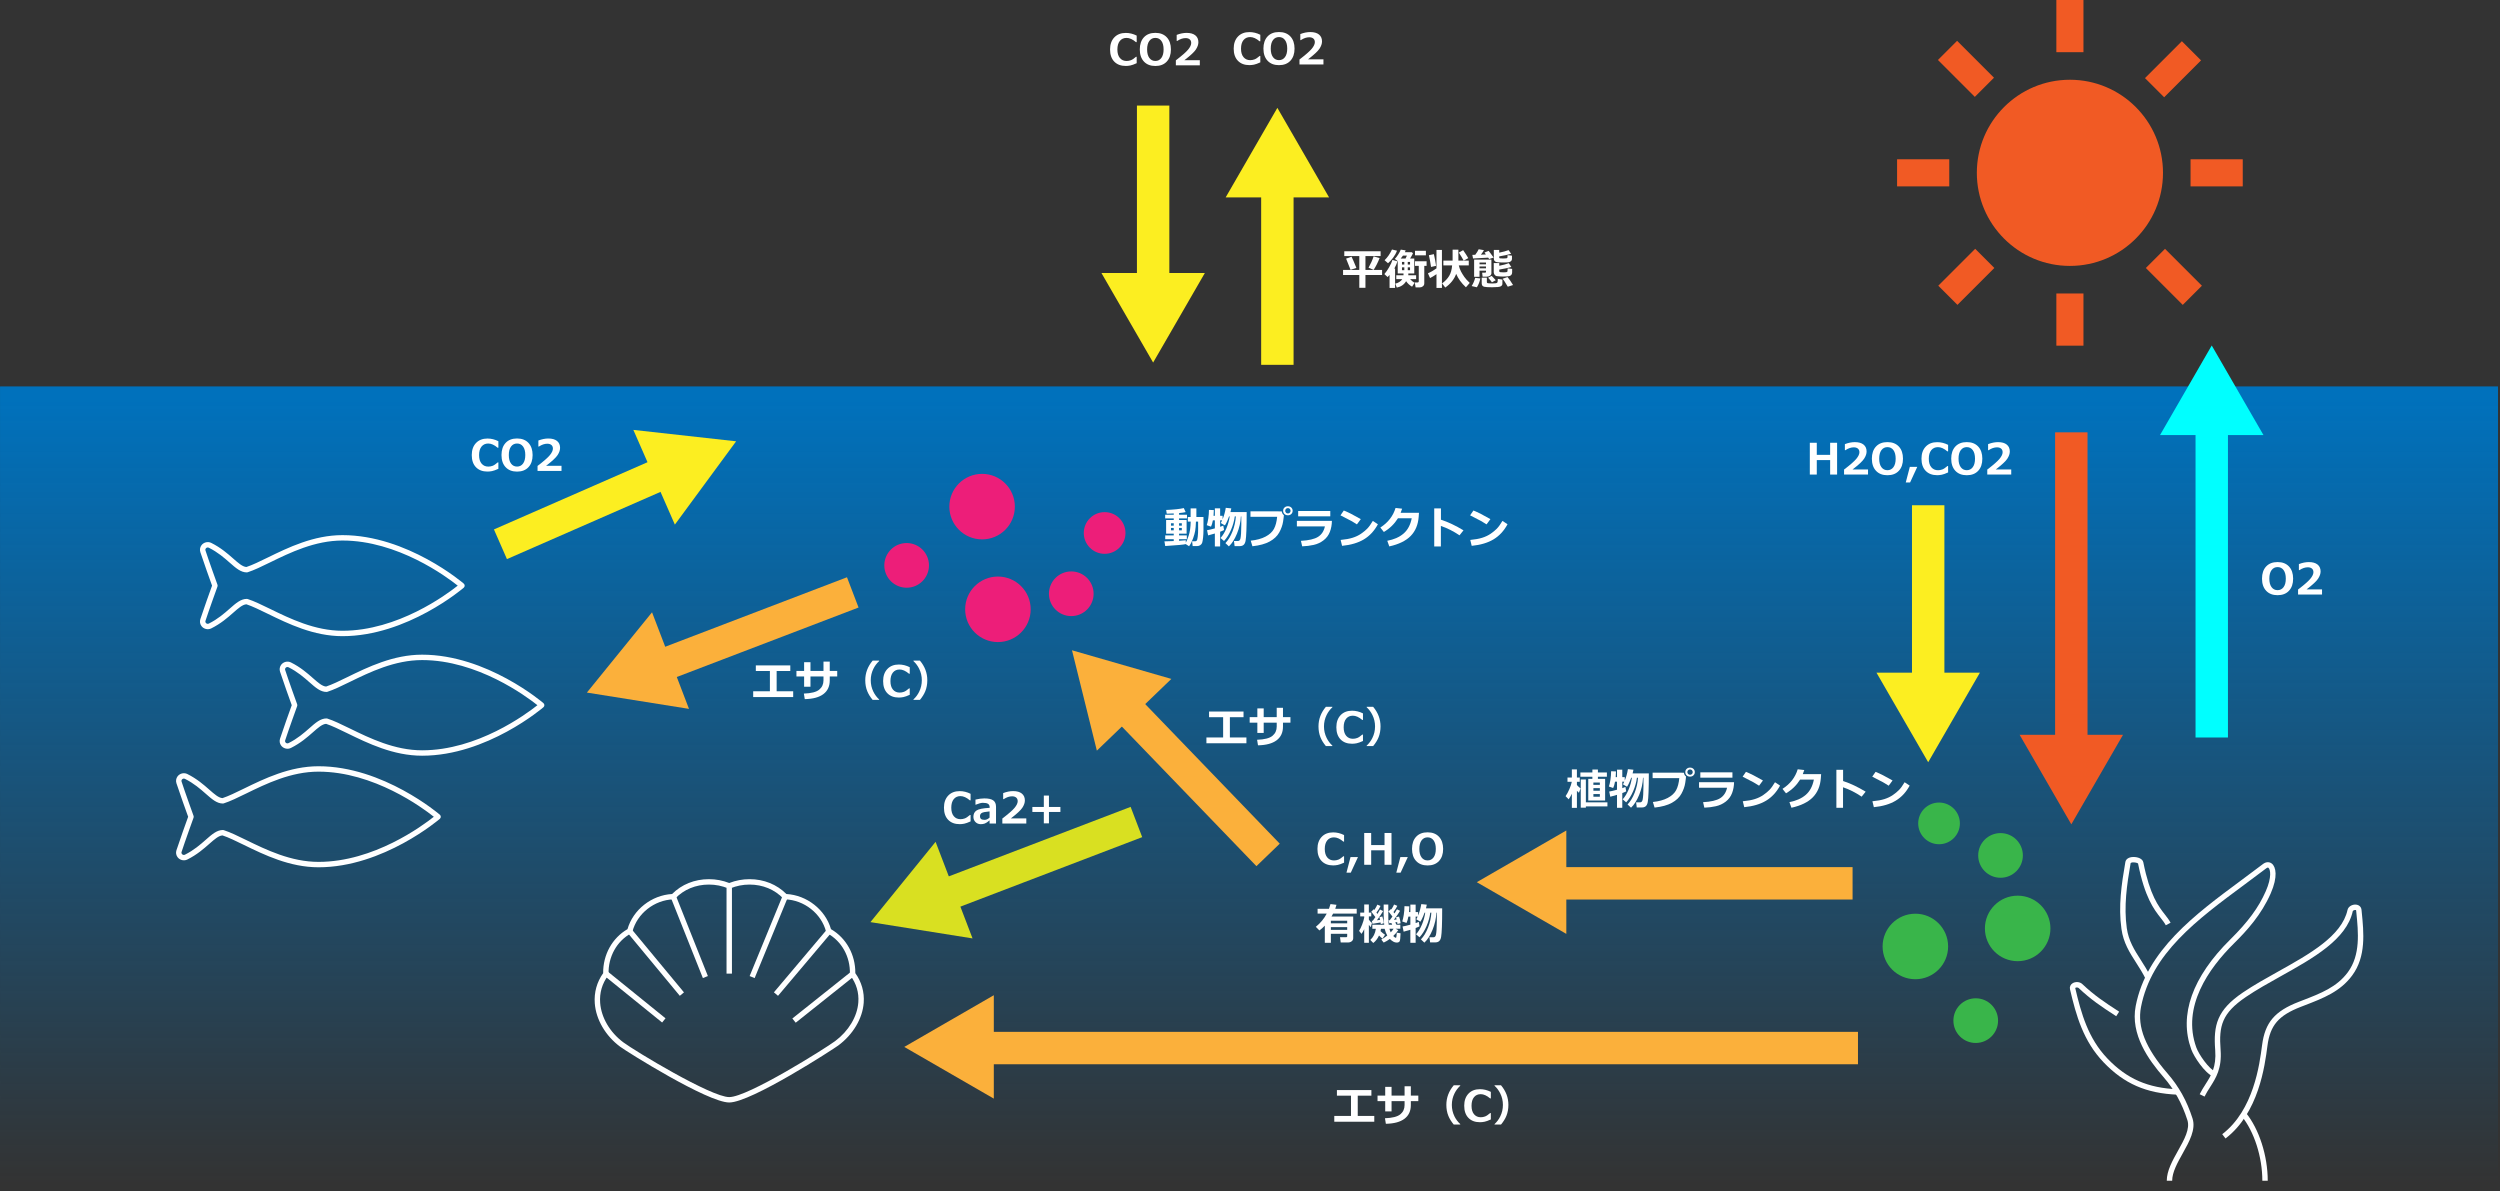 <?xml version="1.0" encoding="utf-8"?>
<!-- Generator: Adobe Illustrator 17.0.0, SVG Export Plug-In . SVG Version: 6.00 Build 0)  -->
<!DOCTYPE svg PUBLIC "-//W3C//DTD SVG 1.1//EN" "http://www.w3.org/Graphics/SVG/1.1/DTD/svg11.dtd">
<svg version="1.1" xmlns="http://www.w3.org/2000/svg" xmlns:xlink="http://www.w3.org/1999/xlink" x="0px" y="0px"
	 width="925.749px" height="441.046px" viewBox="0 0 925.749 441.046" enable-background="new 0 0 925.749 441.046"
	 xml:space="preserve">
<rect x="0" y="0" width="925.749" height="441.046" fill="#333333" stroke="none"/>
<g id="レイヤー_2">
</g>
<g id="レイヤー_1">
	<linearGradient id="SVGID_1_" gradientUnits="userSpaceOnUse" x1="462.508" y1="147.515" x2="462.508" y2="438.402">
		<stop  offset="0" style="stop-color:#0071BC"/>
		<stop  offset="0.147" style="stop-color:#0071BC;stop-opacity:0.853"/>
		<stop  offset="1" style="stop-color:#0071BC;stop-opacity:0"/>
	</linearGradient>
	<rect x="0.008" y="143.094" fill="url(#SVGID_1_)" width="925" height="298"/>
	<g>
		<rect x="269.036" y="328.679" fill="#FFFFFF" width="2" height="31.854"/>
		
			<rect x="239.22" y="345.917" transform="matrix(0.37 0.929 -0.929 0.37 483.119 -18.56)" fill="#FFFFFF" width="32.047" height="2"/>
		
			<rect x="227.71" y="355.444" transform="matrix(0.638 0.77 -0.77 0.638 362.26 -58.08)" fill="#FFFFFF" width="30.448" height="2.001"/>
		
			<rect x="221.29" y="368.335" transform="matrix(0.777 0.629 -0.629 0.777 284.799 -65.615)" fill="#FFFFFF" width="27.52" height="2"/>
		
			<rect x="283.644" y="330.825" transform="matrix(0.925 0.38 -0.38 0.925 153.164 -82.136)" fill="#FFFFFF" width="2" height="32.186"/>
		
			<rect x="295.954" y="341.102" transform="matrix(0.764 0.645 -0.645 0.764 300.267 -107.477)" fill="#FFFFFF" width="2" height="30.686"/>
		
			<rect x="303.837" y="355.426" transform="matrix(0.623 0.782 -0.782 0.623 403.808 -99.215)" fill="#FFFFFF" width="2" height="27.813"/>
		<path fill="#FFFFFF" d="M270.036,408.251c-7.958,0-37.863-18.77-40.391-20.65c-5.443-4.05-8.958-10.065-9.401-16.091
			c-0.297-4.027,0.776-7.875,3.106-11.149c-0.072-6.829,3.35-13.013,9.012-16.301c2.069-7.195,8.906-12.583,16.513-13.01
			c3.521-3.546,8.346-5.494,13.635-5.494c2.602,0,5.131,0.477,7.527,1.418c2.396-0.941,4.926-1.418,7.527-1.418
			c5.289,0,10.113,1.948,13.635,5.494c7.606,0.426,14.443,5.814,16.513,13.01c5.66,3.287,9.081,9.468,9.011,16.294
			c2.324,3.247,3.398,7.031,3.109,10.966c-0.431,5.843-3.946,11.755-9.404,15.815C308.716,388.407,278.178,408.251,270.036,408.251z
			 M262.509,327.555c-4.878,0-9.307,1.834-12.469,5.164c-0.181,0.19-0.43,0.303-0.692,0.311
			c-7.049,0.229-13.426,5.254-15.164,11.946c-0.069,0.267-0.245,0.493-0.487,0.626c-5.32,2.92-8.517,8.686-8.341,15.047
			c0.006,0.224-0.063,0.442-0.196,0.623c-2.212,2.985-3.195,6.38-2.922,10.091c0.402,5.454,3.617,10.925,8.601,14.632
			c4.228,3.146,32.488,20.256,39.197,20.256c6.896,0,35.597-18.044,39.197-20.722c4.998-3.719,8.214-9.086,8.603-14.356
			c0.265-3.612-0.718-6.945-2.922-9.904c-0.134-0.181-0.204-0.4-0.198-0.625c0.173-6.358-3.022-12.122-8.341-15.041
			c-0.242-0.133-0.417-0.359-0.487-0.626c-1.738-6.692-8.116-11.717-15.165-11.946c-0.263-0.008-0.511-0.12-0.692-0.311
			c-3.162-3.33-7.59-5.164-12.469-5.164c-2.476,0-4.878,0.478-7.143,1.42c-0.246,0.104-0.522,0.104-0.769,0
			C267.388,328.033,264.985,327.555,262.509,327.555z"/>
	</g>
	<g>
		<path fill="#FFFFFF" d="M824.106,421.582l-1.215-1.588c11.622-8.888,13.819-25.774,14.758-32.985
			c1.09-8.372,4.647-12.568,13.594-16.037l1.285-0.496c6.872-2.649,12.808-4.938,16.893-10.48c4.71-6.396,3.87-14.749,3.13-22.119
			l-0.078-0.784c-0.056-0.112-0.312-0.185-0.662-0.086c-0.341,0.093-0.555,0.285-0.577,0.389
			c-2.314,10.523-14.687,17.424-26.651,24.098c-4.419,2.464-8.988,5.013-12.917,7.679c-8.899,6.04-10.055,10.711-9.381,19.552
			c0.527,6.921-1.72,10.438-3.893,13.841c-0.741,1.16-1.441,2.256-2.052,3.5l-1.795-0.881c0.659-1.345,1.423-2.54,2.161-3.696
			c2.088-3.269,4.061-6.356,3.584-12.611c-0.707-9.277,0.646-14.84,10.252-21.358c4.002-2.716,8.609-5.286,13.065-7.771
			c11.579-6.458,23.552-13.136,25.673-22.78c0.297-1.348,1.79-2.08,3.05-2.002c1.186,0.069,2.023,0.828,2.133,1.932l0.078,0.782
			c0.776,7.729,1.656,16.488-3.51,23.504c-4.432,6.014-10.619,8.399-17.784,11.161l-1.281,0.495
			c-8.231,3.191-11.344,6.833-12.334,14.43C838.661,394.724,836.389,412.189,824.106,421.582z"/>
		<path fill="#FFFFFF" d="M794.507,362.457c-1.071-2.182-2.308-4.112-3.503-5.979c-2.421-3.779-4.707-7.35-5.432-12.496
			c-1.182-8.386,0.01-16.501,1.446-24.769c0.197-1.134,1.332-1.851,2.961-1.87c0.024-0.001,0.049-0.001,0.072-0.001
			c1.568,0,3.35,0.617,3.622,1.991c2.439,12.24,5.646,16.335,7.987,19.323c0.784,1.002,1.524,1.947,2.103,3.03l-1.766,0.941
			c-0.494-0.929-1.151-1.767-1.912-2.738c-2.465-3.147-5.841-7.458-8.373-20.166c-0.087-0.079-0.731-0.367-1.604-0.381
			c-0.718-0.042-1.07,0.163-1.134,0.245c-1.395,8.071-2.563,16.017-1.423,24.114c0.664,4.715,2.836,8.106,5.135,11.697
			c1.226,1.914,2.493,3.893,3.614,6.177L794.507,362.457z"/>
		<path fill="#FFFFFF" d="M806.366,405.357c-11.622-0.462-19.826-4.053-27.432-12.007c-7.47-7.814-10.135-17.239-12.415-27.02
			c-0.213-0.919,0.184-1.794,1.036-2.283c0.961-0.553,2.542-0.574,3.52,0.349c4.458,4.198,8.129,6.665,13.646,10.23l-1.086,1.68
			c-5.611-3.627-9.35-6.14-13.931-10.455c-0.162-0.153-0.485-0.228-0.799-0.182c-0.28,0.039-0.427,0.15-0.448,0.188
			c2.225,9.519,4.803,18.662,11.923,26.11c7.214,7.545,15.01,10.952,26.066,11.392L806.366,405.357z"/>
		<path fill="#FFFFFF" d="M839.743,437.216h-2c0-8.815-3.019-18.218-7.69-23.952l1.551-1.264
			C836.547,418.071,839.743,427.968,839.743,437.216z M804.357,437.216h-2c0-3.671,2.114-7.449,4.158-11.104
			c2.325-4.155,4.521-8.081,3.473-11.338c-2.007-6.236-4.83-11.317-8.884-15.989c-5.392-6.213-12.319-15.696-10.252-26.285
			c4.018-20.584,21.872-33.796,39.139-46.573c2.646-1.957,5.381-3.981,8.022-6c1.068-0.814,2.311-0.869,3.238-0.142
			c1.522,1.197,2.329,4.808-0.408,11.045c-3.469,7.899-8.802,13.772-13.562,18.475c-9.403,9.292-19.461,23.531-13.98,38.599
			c0.96,2.64,4.651,7.91,7.05,8.941l-0.791,1.838c-3.233-1.391-7.162-7.411-8.138-10.096c-4.625-12.715,0.373-26.79,14.453-40.704
			c6.557-6.479,10.485-11.818,13.136-17.857c2.333-5.312,1.684-8.134,1.005-8.667c-0.072-0.056-0.29-0.224-0.788,0.158
			c-2.655,2.027-5.396,4.057-8.048,6.018c-17.74,13.128-34.497,25.527-38.365,45.349c-1.446,7.407,1.667,15.221,9.799,24.592
			c4.237,4.883,7.185,10.185,9.278,16.687c1.314,4.087-1.2,8.581-3.632,12.928C806.341,430.519,804.357,434.067,804.357,437.216z"/>
	</g>
	<g>
		<path fill="#FFFFFF" d="M126.805,235.571c-10.669,0-20.083-4.596-27.648-8.289c-3.049-1.488-5.692-2.779-7.91-3.511
			c-1.438,0.086-2.968,1.434-4.889,3.126c-2.04,1.795-4.577,4.03-8.144,5.803c-1.254,0.622-2.812,0.223-3.626-0.894
			c-0.536-0.736-0.683-1.658-0.402-2.528c1.068-3.314,3.735-10.738,4.339-12.414c-0.604-1.676-3.271-9.1-4.339-12.414
			c-0.281-0.87-0.134-1.792,0.402-2.528c0.814-1.116,2.374-1.515,3.626-0.894c3.567,1.773,6.105,4.008,8.145,5.803
			c1.921,1.692,3.452,3.04,4.889,3.126c2.218-0.732,4.861-2.023,7.91-3.511c7.565-3.693,16.979-8.289,27.648-8.289
			c24,0,44.717,17.773,44.923,17.953c0.218,0.19,0.344,0.465,0.344,0.754s-0.125,0.564-0.344,0.754
			C171.522,217.798,150.805,235.571,126.805,235.571z M91.391,221.767c0.104,0,0.207,0.016,0.306,0.048
			c2.388,0.767,5.145,2.112,8.337,3.67c7.38,3.603,16.564,8.086,26.771,8.086c20.427,0,38.482-13.355,42.69-16.707
			c-4.208-3.352-22.263-16.707-42.69-16.707c-10.207,0-19.391,4.483-26.771,8.086c-3.192,1.558-5.949,2.904-8.337,3.67
			c-0.099,0.032-0.202,0.048-0.306,0.048c-2.234,0-4.053-1.602-6.356-3.629c-1.952-1.718-4.38-3.857-7.713-5.513
			c-0.398-0.197-0.867-0.064-1.119,0.281c-0.112,0.153-0.222,0.405-0.116,0.737c1.192,3.696,4.407,12.598,4.439,12.688
			c0.08,0.22,0.08,0.46,0,0.68c-0.032,0.089-3.248,8.992-4.439,12.688c-0.106,0.332,0.004,0.583,0.116,0.737
			c0.252,0.347,0.721,0.479,1.12,0.281c3.332-1.656,5.761-3.795,7.712-5.513C87.338,223.368,89.157,221.767,91.391,221.767z"/>
		<path fill="#FFFFFF" d="M156.317,279.839c-10.67,0-20.085-4.596-27.65-8.29c-3.049-1.488-5.691-2.778-7.909-3.511
			c-1.437,0.086-2.968,1.434-4.889,3.126c-2.039,1.795-4.577,4.03-8.145,5.803c-1.253,0.624-2.813,0.222-3.626-0.894
			c-0.536-0.736-0.683-1.658-0.402-2.528c1.068-3.313,3.735-10.738,4.339-12.414c-0.604-1.676-3.271-9.1-4.339-12.413
			c-0.281-0.871-0.134-1.792,0.402-2.528c0.813-1.116,2.372-1.517,3.627-0.894c3.566,1.773,6.104,4.007,8.144,5.803
			c1.921,1.692,3.452,3.04,4.889,3.126c2.218-0.732,4.861-2.022,7.91-3.511c7.565-3.693,16.979-8.289,27.649-8.289
			c24,0,44.717,17.772,44.923,17.952c0.218,0.189,0.344,0.465,0.344,0.754s-0.125,0.564-0.344,0.754
			C201.034,262.066,180.316,279.839,156.317,279.839z M120.903,266.034c0.104,0,0.207,0.016,0.306,0.048
			c2.388,0.767,5.144,2.112,8.335,3.67c7.38,3.603,16.565,8.087,26.773,8.087c20.427,0,38.482-13.355,42.69-16.707
			c-4.209-3.353-22.265-16.707-42.69-16.707c-10.207,0-19.392,4.483-26.772,8.086c-3.192,1.558-5.948,2.904-8.336,3.67
			c-0.099,0.032-0.202,0.048-0.306,0.048c-2.234,0-4.053-1.602-6.356-3.629c-1.952-1.718-4.38-3.856-7.712-5.513
			c-0.398-0.198-0.868-0.065-1.12,0.28c-0.111,0.153-0.222,0.406-0.115,0.737c1.192,3.696,4.407,12.598,4.439,12.688
			c0.08,0.22,0.08,0.46,0,0.68c-0.032,0.089-3.247,8.992-4.439,12.688c-0.107,0.332,0.004,0.584,0.115,0.737
			c0.252,0.347,0.721,0.481,1.12,0.281c3.333-1.656,5.761-3.795,7.713-5.513C116.85,267.635,118.668,266.034,120.903,266.034z"/>
		<path fill="#FFFFFF" d="M117.952,321.155c-10.669,0-20.083-4.596-27.648-8.289c-3.049-1.488-5.692-2.778-7.91-3.512
			c-1.438,0.087-2.968,1.435-4.889,3.126c-2.04,1.796-4.577,4.03-8.144,5.804c-1.252,0.622-2.812,0.222-3.626-0.895
			c-0.536-0.736-0.683-1.657-0.402-2.527c1.068-3.314,3.735-10.738,4.339-12.414c-0.604-1.676-3.271-9.1-4.339-12.414
			c-0.281-0.87-0.134-1.792,0.402-2.527c0.813-1.117,2.373-1.516,3.626-0.895c3.567,1.773,6.105,4.008,8.145,5.804
			c1.921,1.691,3.452,3.039,4.889,3.126c2.218-0.733,4.861-2.023,7.91-3.512c7.565-3.693,16.979-8.289,27.648-8.289
			c24,0,44.717,17.772,44.924,17.952c0.218,0.19,0.344,0.466,0.344,0.755s-0.125,0.564-0.344,0.755
			C162.669,303.382,141.951,321.155,117.952,321.155z M82.538,307.35c0.104,0,0.207,0.017,0.306,0.048
			c2.388,0.767,5.145,2.112,8.337,3.671c7.38,3.603,16.564,8.086,26.771,8.086c20.444,0,38.485-13.354,42.691-16.707
			c-4.208-3.352-22.264-16.707-42.691-16.707c-10.207,0-19.391,4.483-26.771,8.086c-3.192,1.559-5.949,2.904-8.337,3.671
			c-0.099,0.031-0.202,0.048-0.306,0.048c-2.234,0-4.053-1.602-6.356-3.629c-1.952-1.719-4.38-3.857-7.713-5.514
			c-0.398-0.197-0.867-0.065-1.119,0.281c-0.111,0.153-0.222,0.405-0.115,0.736c1.191,3.697,4.407,12.598,4.439,12.688
			c0.08,0.22,0.08,0.46,0,0.68c-0.032,0.09-3.248,8.991-4.439,12.688c-0.107,0.331,0.004,0.584,0.115,0.737
			c0.252,0.345,0.721,0.479,1.119,0.28c3.333-1.656,5.761-3.795,7.713-5.514C78.485,308.952,80.304,307.35,82.538,307.35z"/>
	</g>
	<g>
		<path fill="#F15A24" d="M766.488,29.531c-19.037,0-34.467,15.432-34.467,34.471c0,19.035,15.43,34.465,34.467,34.465
			c19.037,0,34.467-15.43,34.467-34.465C800.955,44.963,785.525,29.531,766.488,29.531z"/>
		<rect x="761.467" y="0" fill="#F15A24" width="10.039" height="19.324"/>
		<rect x="761.467" y="108.676" fill="#F15A24" width="10.039" height="19.324"/>
		
			<rect x="718.402" y="20.557" transform="matrix(0.707 0.707 -0.707 0.707 231.332 -507.33)" fill="#F15A24" width="19.324" height="10.038"/>
		
			<rect x="795.248" y="97.4" transform="matrix(-0.707 -0.707 0.707 -0.707 1301.647 744)" fill="#F15A24" width="19.327" height="10.039"/>
		<rect x="702.488" y="58.979" fill="#F15A24" width="19.322" height="10.039"/>
		<rect x="811.16" y="58.98" fill="#F15A24" width="19.328" height="10.039"/>
		
			<rect x="723.044" y="92.758" transform="matrix(-0.707 -0.707 0.707 -0.707 1170.458 689.661)" fill="#F15A24" width="10.038" height="19.325"/>
		
			<rect x="799.889" y="15.914" transform="matrix(0.707 0.707 -0.707 0.707 253.676 -561.514)" fill="#F15A24" width="10.04" height="19.325"/>
	</g>
	<g>
		<rect x="761.008" y="160.094" fill="#F15A24" width="12" height="117"/>
		<g>
			<polygon fill="#F15A24" points="747.861,272.094 767.006,305.252 786.154,272.094 			"/>
		</g>
	</g>
	<circle fill="#ED1E79" cx="363.671" cy="187.605" r="12.131"/>
	<circle fill="#ED1E79" cx="369.53" cy="225.627" r="12.131"/>
	<circle fill="#ED1E79" cx="409.046" cy="197.362" r="7.719"/>
	<circle fill="#ED1E79" cx="335.73" cy="209.361" r="8.271"/>
	<circle fill="#ED1E79" cx="396.691" cy="219.868" r="8.271"/>
	<g>
		<path fill="#FFFFFF" d="M582.058,293.928c-0.328,0.708-0.722,1.396-1.18,2.062l-1.141-1.172c0.479-0.692,0.948-1.563,1.406-2.613
			c0.458-1.049,0.755-1.949,0.891-2.699h-1.594v-1.586h1.617v-3.023h1.875v3.023h1.055v1.586h-1.055v1.18
			c0.213,0.271,0.667,0.7,1.359,1.289l-0.625,1.593c-0.214-0.167-0.458-0.406-0.734-0.719v6.305h-1.875V293.928z M588.136,296.436
			v-8.031h1.523v-0.789h-4.445v-1.562h4.445v-1.086h2.047v1.086h3.328v1.562h-3.328v0.789h2.672v8.031H588.136z M587.245,299.077
			h-1.891v-10.445h1.891v8.46h7.984v1.516h-7.984V299.077z M592.425,290.648v-0.883h-2.398v0.883H592.425z M590.035,292.803h2.391
			v-0.96h-2.391V292.803z M590.042,295.03h2.383v-0.992h-2.391L590.042,295.03z"/>
		<path fill="#FFFFFF" d="M602.175,293.046c-0.261,0.156-0.742,0.364-1.445,0.625v5.469h-1.953v-4.812
			c-1.109,0.344-1.94,0.578-2.492,0.703l-0.398-1.922c0.63-0.094,1.594-0.317,2.891-0.672v-2.976h-0.734
			c-0.193,1.031-0.422,1.81-0.688,2.336l-1.586-0.547c0.213-0.599,0.403-1.427,0.57-2.484c0.167-1.058,0.25-2.117,0.25-3.18
			l1.805,0.07c-0.005,0.745-0.042,1.448-0.109,2.109h0.492v-2.766h1.953v2.766h0.914v1.297c0.542-1.317,0.932-2.731,1.172-4.242
			l2.047,0.211c-0.037,0.323-0.138,0.776-0.305,1.359h6c0,2.808-0.034,5.101-0.102,6.878c-0.068,1.778-0.167,3.021-0.297,3.727
			c-0.13,0.706-0.371,1.216-0.723,1.531s-0.827,0.473-1.426,0.473h-1.922l-0.234-1.891h1.438c0.25,0,0.454-0.074,0.613-0.223
			c0.159-0.148,0.28-0.405,0.363-0.77c0.083-0.364,0.153-0.976,0.211-1.832c0.057-0.856,0.088-1.91,0.094-3.16v-3.133h-0.164
			c-0.099,2.161-0.58,4.292-1.441,6.39c-0.862,2.099-1.863,3.669-3.004,4.711l-1.281-1.203c1.057-1.099,1.938-2.56,2.645-4.383
			c0.706-1.823,1.113-3.661,1.223-5.515h-0.398c-0.214,1.661-0.677,3.321-1.391,4.98c-0.714,1.659-1.576,3.038-2.586,4.137
			l-1.297-1.117c0.864-0.958,1.596-2.163,2.195-3.613c0.599-1.45,1.002-2.913,1.211-4.386h-0.25l-0.523,1.359
			c-0.151,0.38-0.314,0.738-0.488,1.074c-0.175,0.336-0.351,0.64-0.527,0.91l-1.523-0.883c0.172-0.292,0.338-0.622,0.5-0.992h-0.742
			v2.398c0.536-0.183,0.927-0.336,1.172-0.461L602.175,293.046z"/>
		<path fill="#FFFFFF" d="M624.331,287.538v0.016c0,0.302-0.099,1.101-0.297,2.395c-0.198,1.294-0.666,2.616-1.402,3.964
			c-0.737,1.349-1.914,2.472-3.531,3.367s-3.757,1.484-6.418,1.766l-0.625-2.07c2.188-0.224,4.016-0.723,5.484-1.496
			s2.51-1.731,3.125-2.875c0.614-1.143,1.005-2.628,1.172-4.457l-9.875-0.016v-2.016l11.586,0.016
			C623.639,286.757,623.899,287.226,624.331,287.538z M627.581,285.913c0,0.484-0.167,0.884-0.5,1.199
			c-0.333,0.315-0.753,0.473-1.258,0.473c-0.505,0-0.925-0.157-1.258-0.473c-0.333-0.315-0.5-0.715-0.5-1.199s0.167-0.884,0.5-1.199
			c0.333-0.315,0.752-0.473,1.258-0.473c0.505,0,0.924,0.157,1.258,0.473C627.414,285.029,627.581,285.429,627.581,285.913z
			 M626.531,285.21c-0.19-0.192-0.426-0.289-0.707-0.289s-0.517,0.097-0.707,0.289c-0.19,0.192-0.285,0.427-0.285,0.703
			s0.095,0.511,0.285,0.703c0.19,0.192,0.426,0.289,0.707,0.289s0.517-0.097,0.707-0.289c0.19-0.192,0.285-0.427,0.285-0.703
			S626.721,285.402,626.531,285.21z"/>
		<path fill="#FFFFFF" d="M642.12,289.648c-0.016,1.433-0.262,2.778-0.738,4.039s-1.254,2.309-2.332,3.145s-2.301,1.407-3.668,1.715
			s-2.791,0.484-4.27,0.531l-0.461-2.031c2.906-0.156,5.018-0.648,6.336-1.477c1.317-0.828,2.167-2.12,2.547-3.875h-10.383v-2.047
			H642.12z M641.519,287.968h-11.891v-1.969h11.891V287.968z"/>
		<path fill="#FFFFFF" d="M652.816,289.007l-1.43,1.938c-0.771-0.495-1.455-0.911-2.051-1.25c-0.597-0.339-1.944-1.036-4.043-2.094
			l1.234-1.789C648.162,286.463,650.258,287.527,652.816,289.007z M659.152,290.913c-1.323,2.442-3.05,4.304-5.18,5.585
			c-2.13,1.281-4.826,2.081-8.086,2.398l-0.531-2.188c1.781-0.161,3.266-0.433,4.453-0.812s2.228-0.879,3.121-1.496
			c0.893-0.617,1.653-1.245,2.281-1.883c0.627-0.637,1.316-1.589,2.066-2.855L659.152,290.913z"/>
		<path fill="#FFFFFF" d="M674.363,286.655l-0.109,1.492c-0.214,2.922-1.198,5.282-2.953,7.082c-1.755,1.8-4.398,3.093-7.93,3.879
			l-0.75-2.086c2.51-0.474,4.527-1.37,6.051-2.688s2.524-3.2,3.004-5.648h-5.094c-1.333,2.125-3.076,3.817-5.227,5.078l-1.297-1.648
			c2.849-1.828,4.727-4.245,5.633-7.25l2.43,0.273c-0.198,0.594-0.38,1.099-0.547,1.516H674.363z"/>
		<path fill="#FFFFFF" d="M690.847,293.155l-1.477,1.852c-2.219-1.505-4.519-2.667-6.898-3.484v7.617h-2.461v-14.093h2.484v4.172
			C685.131,290.067,687.914,291.379,690.847,293.155z"/>
		<path fill="#FFFFFF" d="M700.816,289.007l-1.43,1.938c-0.771-0.495-1.455-0.911-2.051-1.25c-0.597-0.339-1.944-1.036-4.043-2.094
			l1.234-1.789C696.162,286.463,698.258,287.527,700.816,289.007z M707.152,290.913c-1.323,2.442-3.05,4.304-5.18,5.585
			c-2.13,1.281-4.826,2.081-8.086,2.398l-0.531-2.188c1.781-0.161,3.266-0.433,4.453-0.812s2.228-0.879,3.121-1.496
			c0.893-0.617,1.653-1.245,2.281-1.883c0.627-0.637,1.316-1.589,2.066-2.855L707.152,290.913z"/>
	</g>
	<g>
		<rect x="708.008" y="187.094" fill="#FCEE21" width="12" height="68"/>
		<g>
			<polygon fill="#FCEE21" points="694.861,249.094 714.006,282.252 733.154,249.094 			"/>
		</g>
	</g>
	<g>
		<g>
			<path fill="#FFFFFF" d="M680.277,175.729h-2.578v-5.359h-4.945v5.359h-2.578v-11.773h2.578v4.477h4.945v-4.477h2.578V175.729z"/>
			<path fill="#FFFFFF" d="M691.73,175.729h-8.875v-1.852c2.245-1.708,3.754-3.026,4.527-3.953c0.773-0.927,1.16-1.75,1.16-2.469
				c0-0.573-0.187-1.017-0.559-1.332c-0.373-0.315-0.884-0.473-1.535-0.473c-0.99,0-2.021,0.352-3.094,1.055h-0.195v-2.242
				c1.292-0.495,2.523-0.742,3.695-0.742c1.391,0,2.462,0.304,3.215,0.91c0.752,0.607,1.129,1.457,1.129,2.551
				c0,0.844-0.306,1.736-0.918,2.676c-0.612,0.94-2.035,2.265-4.27,3.973h5.719V175.729z"/>
			<path fill="#FFFFFF" d="M698.91,175.979c-1.792,0-3.199-0.545-4.223-1.637c-1.023-1.091-1.535-2.587-1.535-4.488
				c0-1.911,0.509-3.413,1.527-4.504c1.018-1.091,2.428-1.637,4.23-1.637c1.797,0,3.207,0.547,4.23,1.641s1.535,2.594,1.535,4.5
				c0,1.891-0.509,3.384-1.527,4.48C702.129,175.431,700.717,175.979,698.91,175.979z M698.917,165.572
				c-0.933,0-1.675,0.373-2.227,1.117c-0.552,0.745-0.828,1.8-0.828,3.164c0,1.359,0.276,2.41,0.828,3.152
				c0.552,0.742,1.294,1.113,2.227,1.113c0.927,0,1.667-0.374,2.219-1.121c0.552-0.747,0.828-1.798,0.828-3.152
				c0-1.359-0.275-2.411-0.824-3.156C700.59,165.945,699.849,165.572,698.917,165.572z"/>
			<path fill="#FFFFFF" d="M709.964,172.885l-2.656,5.766h-1.602l1.5-5.766H709.964z"/>
			<path fill="#FFFFFF" d="M721.386,174.94c-0.99,0.453-1.776,0.737-2.359,0.852c-0.583,0.114-1.146,0.172-1.688,0.172
				c-1.802,0-3.222-0.536-4.258-1.609c-1.037-1.073-1.555-2.57-1.555-4.492c0-1.885,0.524-3.379,1.574-4.48
				c1.049-1.102,2.465-1.652,4.246-1.652c1.38,0,2.727,0.331,4.039,0.992v2.414h-0.273c-1.224-1.042-2.383-1.562-3.477-1.562
				c-1.047,0-1.875,0.374-2.484,1.121c-0.609,0.748-0.914,1.806-0.914,3.176c0,1.359,0.31,2.408,0.93,3.145
				c0.62,0.737,1.448,1.105,2.484,1.105c0.542,0,1.07-0.095,1.586-0.285c0.516-0.19,1.148-0.613,1.898-1.27h0.25V174.94z"/>
			<path fill="#FFFFFF" d="M728.292,175.979c-1.792,0-3.199-0.545-4.223-1.637c-1.023-1.091-1.535-2.587-1.535-4.488
				c0-1.911,0.509-3.413,1.527-4.504c1.018-1.091,2.428-1.637,4.23-1.637c1.797,0,3.207,0.547,4.23,1.641s1.535,2.594,1.535,4.5
				c0,1.891-0.509,3.384-1.527,4.48C731.512,175.431,730.099,175.979,728.292,175.979z M728.3,165.572
				c-0.933,0-1.675,0.373-2.227,1.117c-0.552,0.745-0.828,1.8-0.828,3.164c0,1.359,0.276,2.41,0.828,3.152
				c0.552,0.742,1.294,1.113,2.227,1.113c0.927,0,1.667-0.374,2.219-1.121c0.552-0.747,0.828-1.798,0.828-3.152
				c0-1.359-0.275-2.411-0.824-3.156C729.973,165.945,729.232,165.572,728.3,165.572z"/>
			<path fill="#FFFFFF" d="M744.761,175.729h-8.875v-1.852c2.245-1.708,3.754-3.026,4.527-3.953c0.773-0.927,1.16-1.75,1.16-2.469
				c0-0.573-0.187-1.017-0.559-1.332c-0.373-0.315-0.884-0.473-1.535-0.473c-0.99,0-2.021,0.352-3.094,1.055h-0.195v-2.242
				c1.292-0.495,2.523-0.742,3.695-0.742c1.391,0,2.462,0.304,3.215,0.91c0.752,0.607,1.129,1.457,1.129,2.551
				c0,0.844-0.306,1.736-0.918,2.676c-0.612,0.94-2.035,2.265-4.27,3.973h5.719V175.729z"/>
		</g>
	</g>
	<g>
		<rect x="813.008" y="156.094" fill="#00FFFF" width="12" height="117"/>
		<g>
			<polygon fill="#00FFFF" points="799.861,161.094 819.006,127.937 838.154,161.094 			"/>
		</g>
	</g>
	<g>
		<g>
			<path fill="#FFFFFF" d="M843.379,220.398c-1.792,0-3.199-0.545-4.223-1.637c-1.023-1.091-1.535-2.587-1.535-4.488
				c0-1.911,0.509-3.413,1.527-4.504c1.019-1.091,2.429-1.637,4.23-1.637c1.797,0,3.207,0.547,4.23,1.641s1.535,2.594,1.535,4.5
				c0,1.891-0.509,3.384-1.527,4.48C846.599,219.85,845.187,220.398,843.379,220.398z M843.387,209.992
				c-0.933,0-1.675,0.373-2.227,1.117c-0.552,0.745-0.828,1.8-0.828,3.164c0,1.359,0.276,2.41,0.828,3.152s1.294,1.113,2.227,1.113
				c0.927,0,1.667-0.374,2.219-1.121c0.552-0.747,0.828-1.798,0.828-3.152c0-1.359-0.274-2.411-0.824-3.156
				C845.06,210.364,844.32,209.992,843.387,209.992z"/>
			<path fill="#FFFFFF" d="M859.848,220.148h-8.875v-1.852c2.245-1.708,3.754-3.026,4.527-3.953c0.773-0.927,1.16-1.75,1.16-2.469
				c0-0.573-0.187-1.017-0.559-1.332c-0.372-0.315-0.884-0.473-1.535-0.473c-0.989,0-2.021,0.352-3.094,1.055h-0.195v-2.242
				c1.292-0.495,2.523-0.742,3.695-0.742c1.391,0,2.462,0.304,3.215,0.91c0.753,0.607,1.129,1.457,1.129,2.551
				c0,0.844-0.306,1.736-0.918,2.676c-0.612,0.94-2.035,2.265-4.27,3.973h5.719V220.148z"/>
		</g>
	</g>
	<g>
		<rect x="574.008" y="321.094" fill="#FBB03B" width="112" height="12"/>
		<g>
			<polygon fill="#FBB03B" points="580.008,345.82 546.851,326.674 580.008,307.526 			"/>
		</g>
	</g>
	<g>
		<path fill="#FFFFFF" d="M497.713,319.438c-0.99,0.453-1.776,0.737-2.359,0.852c-0.583,0.114-1.146,0.172-1.688,0.172
			c-1.802,0-3.222-0.536-4.258-1.609c-1.037-1.073-1.555-2.57-1.555-4.492c0-1.886,0.524-3.379,1.574-4.48
			c1.049-1.102,2.465-1.652,4.246-1.652c1.38,0,2.727,0.331,4.039,0.992v2.414h-0.273c-1.224-1.042-2.383-1.562-3.477-1.562
			c-1.047,0-1.875,0.374-2.484,1.121s-0.914,1.806-0.914,3.176c0,1.359,0.31,2.407,0.93,3.145c0.62,0.737,1.448,1.105,2.484,1.105
			c0.542,0,1.07-0.095,1.586-0.285s1.148-0.613,1.898-1.27h0.25V319.438z"/>
		<path fill="#FFFFFF" d="M502.853,317.383l-2.656,5.766h-1.602l1.5-5.766H502.853z"/>
		<path fill="#FFFFFF" d="M515.267,320.227h-2.578v-5.359h-4.945v5.359h-2.578v-11.773h2.578v4.477h4.945v-4.477h2.578V320.227z"/>
		<path fill="#FFFFFF" d="M521.307,317.383l-2.656,5.766h-1.602l1.5-5.766H521.307z"/>
		<path fill="#FFFFFF" d="M528.627,320.477c-1.792,0-3.199-0.546-4.223-1.637s-1.535-2.587-1.535-4.488
			c0-1.911,0.509-3.413,1.527-4.504c1.018-1.091,2.428-1.637,4.23-1.637c1.797,0,3.207,0.547,4.23,1.641s1.535,2.594,1.535,4.5
			c0,1.891-0.509,3.384-1.527,4.48C531.847,319.929,530.434,320.477,528.627,320.477z M528.635,310.071
			c-0.933,0-1.675,0.372-2.227,1.117c-0.552,0.745-0.828,1.8-0.828,3.164c0,1.359,0.276,2.41,0.828,3.152
			c0.552,0.742,1.294,1.113,2.227,1.113c0.927,0,1.667-0.374,2.219-1.121c0.552-0.747,0.828-1.798,0.828-3.152
			c0-1.359-0.275-2.411-0.824-3.156C530.307,310.443,529.567,310.071,528.635,310.071z"/>
		<path fill="#FFFFFF" d="M498.865,345.782h-6.047v3.344h-2.242v-6.359c-0.641,0.692-1.308,1.286-2,1.781l-1.328-1.344
			c1.755-1.438,3.099-3.067,4.031-4.891h-3.375v-1.781h4.211c0.198-0.5,0.385-1.086,0.562-1.758l2.219,0.273
			c-0.156,0.583-0.308,1.078-0.453,1.484h7.945v1.781h-8.742c-0.208,0.406-0.404,0.763-0.586,1.07h8.031v8.016
			c0,0.479-0.188,0.866-0.562,1.16s-0.839,0.441-1.391,0.441h-2.672l-0.258-1.953h2.242c0.276,0,0.414-0.122,0.414-0.367V345.782z
			 M498.865,341.907v-0.969h-6.047v0.969H498.865z M492.818,344.329h6.047v-1.008h-6.047V344.329z"/>
		<path fill="#FFFFFF" d="M505.17,344.079c-0.287,0.609-0.617,1.188-0.992,1.734l-0.914-1.102c0.385-0.599,0.76-1.368,1.125-2.309
			c0.364-0.94,0.625-1.813,0.781-2.621v-0.43h-1.484v-1.422h1.484v-3.016h1.711v3.016h0.898v1.422h-0.891v1.18
			c0.38,0.547,0.763,0.958,1.148,1.234l-0.438,1.586c-0.167-0.151-0.404-0.44-0.711-0.867l0.008,6.641h-1.727V344.079z
			 M511.381,343.922c-0.037,0.302-0.091,0.597-0.164,0.883c0.63,0.594,1.185,1.039,1.664,1.336l-0.945,1.438
			c-0.469-0.37-0.896-0.755-1.281-1.156c-0.558,1.203-1.271,2.125-2.141,2.766l-1.102-1.133c1.13-1.005,1.817-2.38,2.062-4.125
			h-1.297v-1.492h4.398c-0.141-0.995-0.211-2.375-0.211-4.141c0-0.308,0.002-0.628,0.008-0.961v-2.398h1.711l0.016,5.273
			c0,0.667,0.047,1.409,0.141,2.227h1.289l-0.305-0.648l-0.773,0.102l-0.242-1.102l0.414-0.031c0.323-0.417,0.656-0.87,1-1.359
			c-0.255-0.349-0.748-0.984-1.477-1.906l0.922-0.875l0.133,0.148c0.474-0.692,0.815-1.302,1.023-1.828l1.203,0.492
			c-0.255,0.609-0.732,1.375-1.43,2.297c0.088,0.104,0.221,0.276,0.398,0.516c0.391-0.604,0.692-1.114,0.906-1.531l1.148,0.562
			c-0.49,0.859-1.258,1.972-2.305,3.336c0.234-0.026,0.575-0.07,1.023-0.133c-0.083-0.386-0.151-0.661-0.203-0.828l1.117-0.258
			c0.286,0.771,0.479,1.599,0.578,2.484l-1.172,0.273c-0.021-0.151-0.062-0.391-0.125-0.719c-0.177,0.036-0.412,0.081-0.703,0.133
			l0.477,0.875h1.406v1.469l-1.766,0.008l1,0.508c-0.479,0.724-1.099,1.45-1.859,2.18c0.453,0.442,0.768,0.664,0.945,0.664
			c0.062,0,0.114-0.038,0.156-0.113c0.042-0.075,0.082-0.284,0.121-0.625s0.069-0.728,0.09-1.16l1.398,0.219
			c-0.042,1.745-0.167,2.755-0.375,3.031c-0.208,0.276-0.565,0.414-1.07,0.414c-0.792,0-1.633-0.45-2.523-1.352
			c-0.724,0.552-1.482,1.003-2.273,1.352l-0.898-1.102c0.771-0.438,1.51-0.94,2.219-1.508c-0.417-0.714-0.742-1.547-0.977-2.5
			H511.381z M511.217,341.594c-0.74,0.156-1.737,0.32-2.992,0.492l-0.234-1.133l0.359-0.023c0.286-0.375,0.604-0.82,0.953-1.336
			c-0.312-0.458-0.82-1.128-1.523-2.008l0.914-0.891c0.052,0.058,0.125,0.144,0.219,0.258c0.505-0.745,0.875-1.401,1.109-1.969
			l1.18,0.492c-0.271,0.667-0.773,1.484-1.508,2.453c0.151,0.198,0.273,0.364,0.367,0.5c0.406-0.641,0.724-1.188,0.953-1.641
			l1.164,0.578c-0.495,0.875-1.266,2.013-2.312,3.414c0.38-0.047,0.768-0.102,1.164-0.164c-0.078-0.386-0.154-0.716-0.227-0.992
			l1.07-0.273c0.307,0.989,0.5,1.836,0.578,2.539l-1.141,0.289C511.284,341.988,511.253,341.793,511.217,341.594z M514.982,345.258
			c0.422-0.453,0.776-0.901,1.062-1.344h-1.531C514.643,344.425,514.8,344.873,514.982,345.258z"/>
		<path fill="#FFFFFF" d="M525.654,343.016c-0.261,0.156-0.742,0.364-1.445,0.625v5.469h-1.953v-4.812
			c-1.109,0.344-1.94,0.578-2.492,0.703l-0.398-1.922c0.63-0.094,1.594-0.317,2.891-0.672v-2.977h-0.734
			c-0.193,1.031-0.422,1.81-0.688,2.336l-1.586-0.547c0.213-0.599,0.403-1.427,0.57-2.484c0.167-1.058,0.25-2.117,0.25-3.18
			l1.805,0.07c-0.005,0.745-0.042,1.448-0.109,2.109h0.492v-2.766h1.953v2.766h0.914v1.297c0.542-1.317,0.932-2.731,1.172-4.242
			l2.047,0.211c-0.037,0.323-0.138,0.776-0.305,1.359h6c0,2.808-0.034,5.101-0.102,6.879c-0.068,1.778-0.167,3.021-0.297,3.727
			c-0.13,0.706-0.371,1.216-0.723,1.531s-0.827,0.473-1.426,0.473h-1.922l-0.234-1.891h1.438c0.25,0,0.454-0.074,0.613-0.223
			c0.159-0.148,0.28-0.405,0.363-0.77c0.083-0.364,0.153-0.976,0.211-1.832c0.057-0.856,0.088-1.91,0.094-3.16v-3.133h-0.164
			c-0.099,2.161-0.58,4.292-1.441,6.391c-0.862,2.099-1.863,3.669-3.004,4.711l-1.281-1.203c1.057-1.099,1.938-2.56,2.645-4.383
			c0.706-1.823,1.113-3.661,1.223-5.516h-0.398c-0.214,1.661-0.677,3.321-1.391,4.98c-0.714,1.659-1.576,3.038-2.586,4.137
			l-1.297-1.117c0.864-0.958,1.596-2.163,2.195-3.613c0.599-1.45,1.002-2.913,1.211-4.387h-0.25l-0.523,1.359
			c-0.151,0.38-0.314,0.738-0.488,1.074c-0.175,0.336-0.351,0.64-0.527,0.91l-1.523-0.883c0.172-0.292,0.338-0.622,0.5-0.992h-0.742
			v2.398c0.536-0.183,0.927-0.336,1.172-0.461L525.654,343.016z"/>
	</g>
	<g>
		<path fill="#FFFFFF" d="M439.072,201.476c-0.469,0.183-3,0.422-7.594,0.719l-0.289-1.734c0.573,0,1.721-0.036,3.445-0.109v-0.688
			h-3.156v-1.406h3.156v-0.641h-2.82v-5.055h2.82v-0.609h-3.172v-1.344h3.172v-0.477c-0.823,0.042-1.688,0.073-2.594,0.094
			l-0.211-1.383c2.932-0.13,5.109-0.364,6.531-0.703l0.688,1.492c-0.552,0.141-1.367,0.261-2.445,0.359v0.617h2.938v1.344h-2.938
			v0.609h2.797v5.055h-2.797v0.641h2.875v1.406h-2.875v0.594c1.359-0.073,2.19-0.138,2.492-0.195v0.906
			c0.245-0.375,0.599-1.238,1.062-2.59c0.463-1.352,0.716-3.095,0.758-5.23h-1.07v-1.711h1.039v-3.164h2.133v3.164h2.625v4.945
			c0,0.875-0.05,1.778-0.148,2.711c-0.099,0.933-0.212,1.57-0.34,1.914c-0.128,0.344-0.355,0.63-0.684,0.859
			s-0.716,0.344-1.164,0.344h-1.664l-0.211-1.766h1.07c0.271,0,0.487-0.087,0.648-0.262c0.161-0.175,0.288-0.679,0.379-1.512
			c0.091-0.833,0.137-1.753,0.137-2.758l-0.008-2.766h-0.797c-0.058,1.511-0.154,2.656-0.289,3.438
			c-0.136,0.781-0.395,1.71-0.777,2.785s-0.876,2.043-1.48,2.902L439.072,201.476z M434.634,193.757h-1.023v0.898h1.023V193.757z
			 M434.634,195.5h-1.023v0.883h1.023V195.5z M437.626,194.656v-0.898h-1.023v0.898H437.626z M437.626,196.382V195.5h-1.023v0.883
			H437.626z"/>
		<path fill="#FFFFFF" d="M453.259,196.273c-0.261,0.156-0.742,0.364-1.445,0.625v5.469h-1.953v-4.812
			c-1.109,0.344-1.94,0.578-2.492,0.703l-0.398-1.922c0.63-0.094,1.594-0.317,2.891-0.672v-2.977h-0.734
			c-0.193,1.031-0.422,1.81-0.688,2.336l-1.586-0.547c0.213-0.599,0.403-1.427,0.57-2.484c0.167-1.058,0.25-2.117,0.25-3.18
			l1.805,0.07c-0.005,0.745-0.042,1.448-0.109,2.109h0.492v-2.766h1.953v2.766h0.914v1.297c0.542-1.317,0.932-2.731,1.172-4.242
			l2.047,0.211c-0.037,0.323-0.138,0.776-0.305,1.359h6c0,2.808-0.034,5.101-0.102,6.879c-0.068,1.778-0.167,3.021-0.297,3.727
			c-0.13,0.706-0.371,1.216-0.723,1.531s-0.827,0.473-1.426,0.473h-1.922l-0.234-1.891h1.438c0.25,0,0.454-0.074,0.613-0.223
			c0.159-0.148,0.28-0.405,0.363-0.77c0.083-0.364,0.153-0.976,0.211-1.832c0.057-0.856,0.088-1.91,0.094-3.16v-3.133h-0.164
			c-0.099,2.161-0.58,4.292-1.441,6.391c-0.862,2.099-1.863,3.669-3.004,4.711l-1.281-1.203c1.057-1.099,1.938-2.56,2.645-4.383
			c0.706-1.823,1.113-3.661,1.223-5.516h-0.398c-0.214,1.661-0.677,3.321-1.391,4.98c-0.714,1.659-1.576,3.038-2.586,4.137
			l-1.297-1.117c0.864-0.958,1.596-2.163,2.195-3.613c0.599-1.45,1.002-2.913,1.211-4.387h-0.25l-0.523,1.359
			c-0.151,0.38-0.314,0.738-0.488,1.074c-0.175,0.336-0.351,0.64-0.527,0.91l-1.523-0.883c0.172-0.292,0.338-0.622,0.5-0.992h-0.742
			v2.398c0.536-0.183,0.927-0.336,1.172-0.461L453.259,196.273z"/>
		<path fill="#FFFFFF" d="M475.415,190.765v0.016c0,0.302-0.099,1.101-0.297,2.395c-0.198,1.294-0.666,2.616-1.402,3.965
			c-0.737,1.349-1.914,2.472-3.531,3.367s-3.757,1.484-6.418,1.766l-0.625-2.07c2.188-0.224,4.016-0.723,5.484-1.496
			s2.51-1.731,3.125-2.875c0.614-1.144,1.005-2.629,1.172-4.457l-9.875-0.016v-2.016l11.586,0.016
			C474.723,189.984,474.983,190.453,475.415,190.765z M478.665,189.14c0,0.484-0.167,0.884-0.5,1.199
			c-0.333,0.315-0.753,0.473-1.258,0.473c-0.505,0-0.925-0.157-1.258-0.473c-0.333-0.315-0.5-0.715-0.5-1.199s0.167-0.884,0.5-1.199
			c0.333-0.315,0.752-0.473,1.258-0.473c0.505,0,0.924,0.157,1.258,0.473C478.498,188.256,478.665,188.656,478.665,189.14z
			 M477.615,188.437c-0.19-0.192-0.426-0.289-0.707-0.289s-0.517,0.097-0.707,0.289c-0.19,0.192-0.285,0.427-0.285,0.703
			s0.095,0.511,0.285,0.703c0.19,0.192,0.426,0.289,0.707,0.289s0.517-0.097,0.707-0.289c0.19-0.192,0.285-0.427,0.285-0.703
			S477.805,188.63,477.615,188.437z"/>
		<path fill="#FFFFFF" d="M493.204,192.875c-0.016,1.433-0.262,2.778-0.738,4.039s-1.254,2.309-2.332,3.145
			s-2.301,1.407-3.668,1.715s-2.791,0.484-4.27,0.531l-0.461-2.031c2.906-0.156,5.018-0.648,6.336-1.477
			c1.317-0.828,2.167-2.12,2.547-3.875h-10.383v-2.047H493.204z M492.603,191.195h-11.891v-1.969h11.891V191.195z"/>
		<path fill="#FFFFFF" d="M503.9,192.234l-1.43,1.938c-0.771-0.495-1.455-0.911-2.051-1.25c-0.597-0.339-1.944-1.036-4.043-2.094
			l1.234-1.789C499.246,189.69,501.342,190.755,503.9,192.234z M510.236,194.14c-1.323,2.442-3.05,4.305-5.18,5.586
			c-2.13,1.281-4.826,2.081-8.086,2.398l-0.531-2.188c1.781-0.161,3.266-0.433,4.453-0.812s2.228-0.879,3.121-1.496
			c0.893-0.617,1.653-1.245,2.281-1.883c0.627-0.638,1.316-1.59,2.066-2.855L510.236,194.14z"/>
		<path fill="#FFFFFF" d="M525.447,189.882l-0.109,1.492c-0.214,2.922-1.198,5.282-2.953,7.082c-1.755,1.8-4.398,3.093-7.93,3.879
			l-0.75-2.086c2.51-0.474,4.527-1.37,6.051-2.688s2.524-3.2,3.004-5.648h-5.094c-1.333,2.125-3.076,3.817-5.227,5.078l-1.297-1.648
			c2.849-1.828,4.727-4.245,5.633-7.25l2.43,0.273c-0.198,0.594-0.38,1.099-0.547,1.516H525.447z"/>
		<path fill="#FFFFFF" d="M541.931,196.382l-1.477,1.852c-2.219-1.505-4.519-2.667-6.898-3.484v7.617h-2.461v-14.094h2.484v4.172
			C536.215,193.294,538.998,194.606,541.931,196.382z"/>
		<path fill="#FFFFFF" d="M551.9,192.234l-1.43,1.938c-0.771-0.495-1.455-0.911-2.051-1.25c-0.597-0.339-1.944-1.036-4.043-2.094
			l1.234-1.789C547.246,189.69,549.342,190.755,551.9,192.234z M558.236,194.14c-1.323,2.442-3.05,4.305-5.18,5.586
			c-2.13,1.281-4.826,2.081-8.086,2.398l-0.531-2.188c1.781-0.161,3.266-0.433,4.453-0.812s2.228-0.879,3.121-1.496
			c0.893-0.617,1.653-1.245,2.281-1.883c0.627-0.638,1.316-1.59,2.066-2.855L558.236,194.14z"/>
	</g>
	<g>
		<rect x="362.008" y="382.094" fill="#FBB03B" width="326" height="12"/>
		<g>
			<polygon fill="#FBB03B" points="368.008,406.82 334.851,387.674 368.008,368.526 			"/>
		</g>
	</g>
	<g>
		<path fill="#FFFFFF" d="M508.896,415.382h-14.812v-2.156h6.188v-7.492h-5.211v-2.094h12.766v2.094h-5.055v7.492h6.125V415.382z"/>
		<path fill="#FFFFFF" d="M522.435,405.703h2.766v2.047h-2.766v1.445c0,2.208-0.787,3.903-2.359,5.086
			c-1.573,1.183-3.87,1.802-6.891,1.859l-0.336-2.055c2.729-0.094,4.622-0.577,5.68-1.449c1.057-0.872,1.586-2.02,1.586-3.441
			v-1.445h-4.82v3.797h-2.352v-3.797h-2.844v-2.047h2.844v-3.227h2.352v3.227h4.82v-3.453h2.32V405.703z"/>
		<path fill="#FFFFFF" d="M540.724,416.422h-2.406c-0.912-1.099-1.578-2.18-2-3.242c-0.49-1.214-0.734-2.56-0.734-4.039
			c0-2.677,0.911-5.097,2.734-7.258h2.406v0.172c-0.88,0.802-1.589,1.75-2.125,2.844c-0.656,1.328-0.984,2.742-0.984,4.242
			c0,1.516,0.328,2.938,0.984,4.266c0.536,1.089,1.245,2.036,2.125,2.844V416.422z"/>
		<path fill="#FFFFFF" d="M552.06,414.531c-0.99,0.453-1.776,0.737-2.359,0.852c-0.583,0.114-1.146,0.172-1.688,0.172
			c-1.802,0-3.222-0.536-4.258-1.609c-1.037-1.073-1.555-2.57-1.555-4.492c0-1.886,0.524-3.379,1.574-4.48
			c1.049-1.102,2.465-1.652,4.246-1.652c1.38,0,2.727,0.331,4.039,0.992v2.414h-0.273c-1.224-1.042-2.383-1.562-3.477-1.562
			c-1.047,0-1.875,0.374-2.484,1.121s-0.914,1.806-0.914,3.176c0,1.359,0.31,2.407,0.93,3.145c0.62,0.737,1.448,1.105,2.484,1.105
			c0.542,0,1.07-0.095,1.586-0.285s1.148-0.613,1.898-1.27h0.25V414.531z"/>
		<path fill="#FFFFFF" d="M558.56,409.14c0,1.479-0.245,2.825-0.734,4.039c-0.422,1.062-1.089,2.144-2,3.242h-2.398v-0.172
			c0.88-0.808,1.586-1.755,2.117-2.844c0.656-1.328,0.984-2.75,0.984-4.266c0-1.5-0.328-2.914-0.984-4.242
			c-0.537-1.094-1.242-2.042-2.117-2.844v-0.172h2.398C557.649,404.044,558.56,406.464,558.56,409.14z"/>
	</g>
	<circle fill="#39B54A" cx="709.256" cy="350.476" r="12.131"/>
	<circle fill="#39B54A" cx="747.142" cy="343.795" r="12.131"/>
	<circle fill="#39B54A" cx="718.028" cy="304.9" r="7.719"/>
	<circle fill="#39B54A" cx="731.612" cy="377.939" r="8.271"/>
	<circle fill="#39B54A" cx="740.796" cy="316.764" r="8.271"/>
	<g>
		
			<rect x="436.545" y="249.746" transform="matrix(0.72 -0.694 0.694 0.72 -76.516 387.724)" fill="#FBB03B" width="12" height="78"/>
		<g>
			<polygon fill="#FBB03B" points="406.166,277.964 396.958,240.8 433.75,251.403 			"/>
		</g>
	</g>
	<g>
		<path fill="#FFFFFF" d="M461.548,275.235h-14.812v-2.156h6.188v-7.492h-5.211v-2.094h12.766v2.094h-5.055v7.492h6.125V275.235z"/>
		<path fill="#FFFFFF" d="M475.087,265.555h2.766v2.047h-2.766v1.445c0,2.208-0.787,3.903-2.359,5.086
			c-1.573,1.183-3.87,1.802-6.891,1.859l-0.336-2.055c2.729-0.094,4.622-0.577,5.68-1.449c1.057-0.872,1.586-2.02,1.586-3.441
			v-1.445h-4.82v3.797h-2.352v-3.797h-2.844v-2.047h2.844v-3.227h2.352v3.227h4.82v-3.453h2.32V265.555z"/>
		<path fill="#FFFFFF" d="M493.376,276.274h-2.406c-0.912-1.099-1.578-2.18-2-3.242c-0.49-1.214-0.734-2.56-0.734-4.039
			c0-2.677,0.911-5.097,2.734-7.258h2.406v0.172c-0.88,0.802-1.589,1.75-2.125,2.844c-0.656,1.328-0.984,2.742-0.984,4.242
			c0,1.516,0.328,2.938,0.984,4.266c0.536,1.089,1.245,2.036,2.125,2.844V276.274z"/>
		<path fill="#FFFFFF" d="M504.712,274.383c-0.99,0.453-1.776,0.737-2.359,0.852c-0.583,0.114-1.146,0.172-1.688,0.172
			c-1.802,0-3.222-0.536-4.258-1.609c-1.037-1.073-1.555-2.57-1.555-4.492c0-1.886,0.524-3.379,1.574-4.48
			c1.049-1.102,2.465-1.652,4.246-1.652c1.38,0,2.727,0.331,4.039,0.992v2.414h-0.273c-1.224-1.042-2.383-1.562-3.477-1.562
			c-1.047,0-1.875,0.374-2.484,1.121s-0.914,1.806-0.914,3.176c0,1.359,0.31,2.407,0.93,3.145c0.62,0.737,1.448,1.105,2.484,1.105
			c0.542,0,1.07-0.095,1.586-0.285s1.148-0.613,1.898-1.27h0.25V274.383z"/>
		<path fill="#FFFFFF" d="M511.212,268.993c0,1.479-0.245,2.825-0.734,4.039c-0.422,1.062-1.089,2.144-2,3.242h-2.398v-0.172
			c0.88-0.808,1.586-1.755,2.117-2.844c0.656-1.328,0.984-2.75,0.984-4.266c0-1.5-0.328-2.914-0.984-4.242
			c-0.537-1.094-1.242-2.042-2.117-2.844v-0.172h2.398C510.301,263.896,511.212,266.316,511.212,268.993z"/>
	</g>
	<g>
		
			<rect x="273.262" y="194.215" transform="matrix(-0.357 -0.934 0.934 -0.357 161.228 577.372)" fill="#FBB03B" width="12" height="78"/>
		<g>
			<polygon fill="#FBB03B" points="255.132,262.495 217.322,256.461 241.449,226.73 			"/>
		</g>
	</g>
	<g>
		<path fill="#FFFFFF" d="M293.717,258.131h-14.812v-2.156h6.188v-7.492h-5.211v-2.094h12.766v2.094h-5.055v7.492h6.125V258.131z"/>
		<path fill="#FFFFFF" d="M307.256,248.451h2.766v2.047h-2.766v1.445c0,2.208-0.787,3.903-2.359,5.086
			c-1.573,1.183-3.87,1.802-6.891,1.859l-0.336-2.055c2.729-0.094,4.622-0.577,5.68-1.449c1.057-0.872,1.586-2.02,1.586-3.441
			v-1.445h-4.82v3.797h-2.352v-3.797h-2.844v-2.047h2.844v-3.227h2.352v3.227h4.82v-3.453h2.32V248.451z"/>
		<path fill="#FFFFFF" d="M325.545,259.17h-2.406c-0.912-1.099-1.578-2.18-2-3.242c-0.49-1.214-0.734-2.56-0.734-4.039
			c0-2.677,0.911-5.097,2.734-7.258h2.406v0.172c-0.88,0.802-1.589,1.75-2.125,2.844c-0.656,1.328-0.984,2.742-0.984,4.242
			c0,1.516,0.328,2.938,0.984,4.266c0.536,1.089,1.245,2.036,2.125,2.844V259.17z"/>
		<path fill="#FFFFFF" d="M336.881,257.279c-0.99,0.453-1.776,0.737-2.359,0.852c-0.583,0.114-1.146,0.172-1.688,0.172
			c-1.802,0-3.222-0.536-4.258-1.609c-1.037-1.073-1.555-2.57-1.555-4.492c0-1.886,0.524-3.379,1.574-4.48
			c1.049-1.102,2.465-1.652,4.246-1.652c1.38,0,2.727,0.331,4.039,0.992v2.414h-0.273c-1.224-1.042-2.383-1.562-3.477-1.562
			c-1.047,0-1.875,0.374-2.484,1.121s-0.914,1.806-0.914,3.176c0,1.359,0.31,2.407,0.93,3.145c0.62,0.737,1.448,1.105,2.484,1.105
			c0.542,0,1.07-0.095,1.586-0.285s1.148-0.613,1.898-1.27h0.25V257.279z"/>
		<path fill="#FFFFFF" d="M343.381,251.889c0,1.479-0.245,2.825-0.734,4.039c-0.422,1.062-1.089,2.144-2,3.242h-2.398v-0.172
			c0.88-0.808,1.586-1.755,2.117-2.844c0.656-1.328,0.984-2.75,0.984-4.266c0-1.5-0.328-2.914-0.984-4.242
			c-0.537-1.094-1.242-2.042-2.117-2.844v-0.172h2.398C342.47,246.792,343.381,249.212,343.381,251.889z"/>
	</g>
	<g>
		
			<rect x="378.262" y="279.215" transform="matrix(-0.357 -0.934 0.934 -0.357 224.358 790.812)" fill="#D9E021" width="12" height="78"/>
		<g>
			<polygon fill="#D9E021" points="360.132,347.495 322.322,341.461 346.449,311.73 			"/>
		</g>
	</g>
	<g>
		<g>
			<path fill="#FFFFFF" d="M359.41,304.161c-0.99,0.453-1.776,0.737-2.359,0.852c-0.583,0.114-1.146,0.172-1.688,0.172
				c-1.802,0-3.222-0.536-4.258-1.609c-1.037-1.072-1.555-2.57-1.555-4.492c0-1.885,0.524-3.379,1.574-4.48
				c1.049-1.102,2.465-1.652,4.246-1.652c1.38,0,2.727,0.331,4.039,0.992v2.414h-0.273c-1.224-1.041-2.383-1.562-3.477-1.562
				c-1.047,0-1.875,0.374-2.484,1.121c-0.609,0.748-0.914,1.807-0.914,3.176c0,1.359,0.31,2.408,0.93,3.145
				c0.62,0.737,1.448,1.105,2.484,1.105c0.542,0,1.07-0.095,1.586-0.285c0.516-0.189,1.148-0.613,1.898-1.27h0.25V304.161z"/>
			<path fill="#FFFFFF" d="M368.824,304.95h-2.383v-1.18c-0.734,0.631-1.33,1.025-1.785,1.184c-0.456,0.159-0.941,0.238-1.457,0.238
				c-0.792,0-1.448-0.256-1.969-0.77c-0.521-0.513-0.781-1.173-0.781-1.98c0-1.021,0.384-1.794,1.152-2.32
				c0.768-0.525,2.389-0.854,4.863-0.984v-0.242c0-0.567-0.195-0.979-0.586-1.234c-0.391-0.255-1.037-0.383-1.938-0.383
				c-0.615,0-1.495,0.234-2.641,0.703h-0.086v-1.898c1.208-0.291,2.302-0.438,3.281-0.438c1.526,0,2.629,0.246,3.309,0.738
				s1.02,1.275,1.02,2.348V304.95z M366.441,302.747v-2.281c-1.573,0.131-2.558,0.332-2.953,0.605
				c-0.396,0.273-0.594,0.652-0.594,1.137c0,0.516,0.138,0.875,0.414,1.078c0.276,0.203,0.708,0.305,1.297,0.305
				C365.224,303.59,365.836,303.309,366.441,302.747z"/>
			<path fill="#FFFFFF" d="M380.042,304.95h-8.875v-1.852c2.245-1.708,3.754-3.025,4.527-3.953c0.773-0.927,1.16-1.75,1.16-2.469
				c0-0.572-0.187-1.017-0.559-1.332c-0.373-0.314-0.884-0.473-1.535-0.473c-0.99,0-2.021,0.352-3.094,1.055h-0.195v-2.242
				c1.292-0.494,2.523-0.742,3.695-0.742c1.391,0,2.462,0.304,3.215,0.91c0.752,0.607,1.129,1.457,1.129,2.551
				c0,0.844-0.306,1.736-0.918,2.676c-0.612,0.94-2.035,2.265-4.27,3.973h5.719V304.95z"/>
			<path fill="#FFFFFF" d="M392.667,300.669h-4.242v4.219h-1.898v-4.219h-4.242v-1.852h4.242v-4.219h1.898v4.219h4.242V300.669z"/>
		</g>
	</g>
	<g>
		<rect x="421.008" y="39.094" fill="#FCEE21" width="12" height="68"/>
		<g>
			<polygon fill="#FCEE21" points="407.861,101.094 427.006,134.252 446.154,101.094 			"/>
		</g>
	</g>
	<g>
		<rect x="467.008" y="67.094" fill="#FCEE21" width="12" height="68"/>
		<g>
			<polygon fill="#FCEE21" points="453.861,73.094 473.006,39.937 492.154,73.094 			"/>
		</g>
	</g>
	<g>
		<path fill="#FFFFFF" d="M511.788,101.837h-6.164v4.734h-2.273v-4.734h-6.016v-1.875h6.016v-5.133h-5.562v-1.797h13.453v1.797
			h-5.617v5.133h6.164V101.837z M502.265,99.196l-2.156,0.719c-0.37-1.016-0.919-2.396-1.648-4.141l2.016-0.711
			C500.814,95.704,501.41,97.082,502.265,99.196z M510.874,95.563c-0.683,1.703-1.419,3.159-2.211,4.367l-1.898-0.797
			c0.807-1.427,1.435-2.825,1.883-4.195L510.874,95.563z"/>
		<path fill="#FFFFFF" d="M516.6,106.618h-2.047v-4.82c-0.255,0.323-0.495,0.591-0.719,0.805l-1.203-1.117
			c0.562-0.625,1.146-1.459,1.75-2.504c0.604-1.044,1.018-1.954,1.242-2.73l1.859,0.516c-0.292,0.927-0.688,1.828-1.188,2.703h0.305
			V106.618z M517.304,92.829c-0.333,0.912-0.822,1.792-1.465,2.641c-0.644,0.849-1.265,1.516-1.863,2l-1.266-1.109
			c1.088-1.052,2.002-2.375,2.742-3.969L517.304,92.829z M520.686,104.126c-0.766,1.281-1.919,2.07-3.461,2.367l-0.547-1.461
			c0.484-0.099,0.979-0.301,1.484-0.605c0.505-0.305,0.872-0.663,1.102-1.074h-2.219v-1.422h2.672v-0.672h-2.141v-4.57l-1.07-0.82
			c0.391-0.396,0.799-0.924,1.227-1.586c0.427-0.661,0.752-1.278,0.977-1.852l1.812,0.281c-0.078,0.219-0.177,0.443-0.297,0.672
			h2.555l0.445,0.406c-0.167,0.417-0.526,1.065-1.078,1.945h1.555v5.523h-2.203v0.672h2.891v1.422h-2.242
			c0.557,0.604,1.12,1.062,1.688,1.375l-0.945,1.43C521.988,105.652,521.254,104.975,520.686,104.126z M518.694,95.735h1.781
			c0.167-0.317,0.336-0.68,0.508-1.086h-1.469C519.29,94.993,519.017,95.355,518.694,95.735z M520.022,97.946v-0.961h-0.875v0.961
			H520.022z M520.022,100.055v-1.07h-0.875v1.07H520.022z M521.288,96.985v0.961h0.852v-0.961H521.288z M521.288,98.985v1.07h0.852
			v-1.07H521.288z M527.413,104.922c0,0.453-0.171,0.817-0.512,1.094c-0.341,0.276-0.73,0.414-1.168,0.414h-1.531l-0.32-1.844h1.039
			c0.297,0,0.445-0.143,0.445-0.43v-5.711h-1.406v-1.703h4.305v1.703h-0.852V104.922z M528.007,94.54h-4.031v-1.664h4.031V94.54z"/>
		<path fill="#FFFFFF" d="M531.929,101.524c-0.906,0.63-1.701,1.112-2.383,1.445l-0.781-1.758c0.864-0.354,1.919-0.966,3.164-1.836
			v-6.82h2.016v14.062h-2.016V101.524z M531.772,98.43l-1.859,0.43c-0.234-1.651-0.5-3.102-0.797-4.352l1.852-0.398
			C531.337,95.714,531.605,97.154,531.772,98.43z M539.218,101.407c-0.708,1.984-2.055,3.675-4.039,5.07l-1.172-1.539
			c1.146-0.844,2.021-1.771,2.625-2.781c0.604-1.01,0.969-2.307,1.094-3.891h-3.25v-1.758h3.422v-4.047h2.141v4.047h3.844v1.758
			h-3.695c0.192,0.854,0.47,1.62,0.832,2.297c0.362,0.677,0.772,1.343,1.23,1.996c0.458,0.654,1.125,1.39,2,2.207l-1.422,1.625
			C541.144,104.818,539.941,103.157,539.218,101.407z M543.702,95.594l-1.711,0.898c-0.422-0.776-1.019-1.763-1.789-2.961
			l1.602-0.898C542.683,93.899,543.316,94.886,543.702,95.594z"/>
		<path fill="#FFFFFF" d="M548.155,103.102c-0.193,1.151-0.615,2.242-1.266,3.273l-1.938-0.445c0.562-0.875,1-1.893,1.312-3.055
			L548.155,103.102z M549.499,92.633c-0.224,0.453-0.597,1.011-1.117,1.672l1.852-0.078c-0.229-0.312-0.404-0.555-0.523-0.727
			l1.531-0.594c0.302,0.339,0.917,1.159,1.844,2.461l-1.664,0.562c-0.089-0.146-0.203-0.32-0.344-0.523
			c-1.344,0.104-3.214,0.208-5.609,0.312l-0.258-1.344c0.182,0,0.536-0.005,1.062-0.016c0.557-0.729,0.987-1.417,1.289-2.062
			L549.499,92.633z M550.265,100.219h-2.398v2.289h-2v-6.383h6.398v5.039c0,0.37-0.16,0.676-0.48,0.918s-0.726,0.363-1.215,0.363
			h-1.57l-0.156-1.477h1.039c0.255,0,0.383-0.096,0.383-0.289V100.219z M550.265,97.883v-0.672h-2.398v0.672H550.265z
			 M547.866,99.368h2.398v-0.703h-2.398V99.368z M556.343,105.047c0,0.438-0.214,0.768-0.641,0.992
			c-0.427,0.224-1.498,0.336-3.211,0.336c-0.349,0-0.944-0.017-1.785-0.051c-0.841-0.034-1.39-0.169-1.645-0.406
			c-0.255-0.237-0.383-0.553-0.383-0.949v-2.156h1.906v1.594c0,0.141,0.035,0.251,0.105,0.332c0.07,0.081,0.163,0.128,0.277,0.141
			c0.114,0.013,0.362,0.031,0.742,0.055c0.38,0.023,0.692,0.035,0.938,0.035c0.51,0,0.922-0.024,1.234-0.074
			c0.312-0.049,0.516-0.152,0.609-0.309s0.141-0.594,0.141-1.312l1.711,0.242V105.047z M553.882,103.758l-1.422,0.781
			c-0.224-0.354-0.695-0.919-1.414-1.695l1.328-0.688C552.749,102.532,553.251,103.066,553.882,103.758z M559.944,100.844
			c0,0.339-0.074,0.619-0.223,0.84c-0.148,0.222-0.358,0.383-0.629,0.484c-0.271,0.102-0.723,0.167-1.355,0.195
			c-0.633,0.029-1.043,0.043-1.23,0.043c-0.172,0-0.562-0.017-1.172-0.051c-0.609-0.034-0.994-0.07-1.152-0.109
			c-0.159-0.039-0.322-0.126-0.488-0.262c-0.167-0.135-0.302-0.309-0.406-0.52c-0.104-0.211-0.156-0.444-0.156-0.699v-3.367h2.047
			v1.008c1.417-0.276,2.594-0.594,3.531-0.953l0.93,1.406c-1.073,0.323-2.56,0.644-4.461,0.961v0.656
			c0,0.156,0.108,0.257,0.324,0.301c0.216,0.044,0.598,0.066,1.145,0.066c0.614,0,1.024-0.028,1.23-0.086
			c0.206-0.057,0.319-0.156,0.34-0.297c0.042-0.292,0.062-0.651,0.062-1.078l1.664,0.18V100.844z M559.882,95.915
			c0,0.328-0.13,0.599-0.391,0.812c-0.261,0.214-0.57,0.345-0.93,0.395c-0.359,0.05-1.115,0.074-2.266,0.074
			c-0.521,0-1.05-0.018-1.586-0.055c-0.537-0.036-0.929-0.174-1.176-0.414c-0.248-0.239-0.371-0.536-0.371-0.891V92.54h2v1.016
			c1.364-0.266,2.521-0.578,3.469-0.938l0.945,1.359c-1.109,0.333-2.581,0.654-4.414,0.961v0.445c0,0.151,0.098,0.245,0.293,0.281
			c0.195,0.037,0.592,0.055,1.191,0.055c0.651,0,1.051-0.022,1.199-0.066c0.148-0.044,0.252-0.096,0.312-0.156
			c0.06-0.06,0.09-0.395,0.09-1.004l1.633,0.172V95.915z M560.28,105.547l-1.953,0.625c-0.886-1.521-1.519-2.508-1.898-2.961
			l1.805-0.609C558.811,103.238,559.494,104.219,560.28,105.547z"/>
	</g>
	<g>
		<g>
			<path fill="#FFFFFF" d="M420.918,23.398c-0.99,0.453-1.776,0.737-2.359,0.852c-0.583,0.114-1.146,0.172-1.688,0.172
				c-1.802,0-3.222-0.536-4.258-1.609c-1.037-1.073-1.555-2.57-1.555-4.492c0-1.885,0.524-3.379,1.574-4.48
				c1.049-1.102,2.465-1.652,4.246-1.652c1.38,0,2.727,0.331,4.039,0.992v2.414h-0.273c-1.224-1.042-2.383-1.562-3.477-1.562
				c-1.047,0-1.875,0.374-2.484,1.121c-0.609,0.748-0.914,1.806-0.914,3.176c0,1.359,0.31,2.408,0.93,3.145
				c0.62,0.737,1.448,1.105,2.484,1.105c0.542,0,1.07-0.095,1.586-0.285c0.516-0.19,1.148-0.613,1.898-1.27h0.25V23.398z"/>
			<path fill="#FFFFFF" d="M427.825,24.437c-1.792,0-3.199-0.545-4.223-1.637c-1.023-1.091-1.535-2.587-1.535-4.488
				c0-1.911,0.509-3.413,1.527-4.504c1.018-1.091,2.428-1.637,4.23-1.637c1.797,0,3.207,0.547,4.23,1.641s1.535,2.594,1.535,4.5
				c0,1.891-0.509,3.384-1.527,4.48C431.044,23.889,429.632,24.437,427.825,24.437z M427.832,14.031
				c-0.933,0-1.675,0.373-2.227,1.117c-0.552,0.745-0.828,1.8-0.828,3.164c0,1.359,0.276,2.41,0.828,3.152
				c0.552,0.742,1.294,1.113,2.227,1.113c0.927,0,1.667-0.374,2.219-1.121c0.552-0.747,0.828-1.798,0.828-3.152
				c0-1.359-0.275-2.411-0.824-3.156C429.505,14.403,428.765,14.031,427.832,14.031z"/>
			<path fill="#FFFFFF" d="M444.293,24.187h-8.875v-1.852c2.245-1.708,3.754-3.026,4.527-3.953c0.773-0.927,1.16-1.75,1.16-2.469
				c0-0.573-0.187-1.017-0.559-1.332c-0.373-0.315-0.884-0.473-1.535-0.473c-0.99,0-2.021,0.352-3.094,1.055h-0.195v-2.242
				c1.292-0.495,2.523-0.742,3.695-0.742c1.391,0,2.462,0.304,3.215,0.91c0.752,0.607,1.129,1.457,1.129,2.551
				c0,0.844-0.306,1.736-0.918,2.676c-0.612,0.94-2.035,2.265-4.27,3.973h5.719V24.187z"/>
		</g>
	</g>
	<g>
		<g>
			<path fill="#FFFFFF" d="M466.699,23.09c-0.99,0.453-1.776,0.737-2.359,0.852c-0.583,0.114-1.146,0.172-1.688,0.172
				c-1.802,0-3.222-0.536-4.258-1.609c-1.037-1.073-1.555-2.57-1.555-4.492c0-1.885,0.524-3.379,1.574-4.48
				c1.049-1.102,2.465-1.652,4.246-1.652c1.38,0,2.727,0.331,4.039,0.992v2.414h-0.273c-1.224-1.042-2.383-1.562-3.477-1.562
				c-1.047,0-1.875,0.374-2.484,1.121c-0.609,0.748-0.914,1.806-0.914,3.176c0,1.359,0.31,2.408,0.93,3.145
				c0.62,0.737,1.448,1.105,2.484,1.105c0.542,0,1.07-0.095,1.586-0.285c0.516-0.19,1.148-0.613,1.898-1.27h0.25V23.09z"/>
			<path fill="#FFFFFF" d="M473.605,24.129c-1.792,0-3.199-0.545-4.223-1.637c-1.023-1.091-1.535-2.587-1.535-4.488
				c0-1.911,0.509-3.413,1.527-4.504c1.018-1.091,2.428-1.637,4.23-1.637c1.797,0,3.207,0.547,4.23,1.641s1.535,2.594,1.535,4.5
				c0,1.891-0.509,3.384-1.527,4.48C476.825,23.581,475.412,24.129,473.605,24.129z M473.613,13.723
				c-0.933,0-1.675,0.373-2.227,1.117c-0.552,0.745-0.828,1.8-0.828,3.164c0,1.359,0.276,2.41,0.828,3.152
				c0.552,0.742,1.294,1.113,2.227,1.113c0.927,0,1.667-0.374,2.219-1.121c0.552-0.747,0.828-1.798,0.828-3.152
				c0-1.359-0.275-2.411-0.824-3.156C475.286,14.095,474.545,13.723,473.613,13.723z"/>
			<path fill="#FFFFFF" d="M490.074,23.879h-8.875v-1.852c2.245-1.708,3.754-3.026,4.527-3.953c0.773-0.927,1.16-1.75,1.16-2.469
				c0-0.573-0.187-1.017-0.559-1.332c-0.373-0.315-0.884-0.473-1.535-0.473c-0.99,0-2.021,0.352-3.094,1.055h-0.195v-2.242
				c1.292-0.495,2.523-0.742,3.695-0.742c1.391,0,2.462,0.304,3.215,0.91c0.752,0.607,1.129,1.457,1.129,2.551
				c0,0.844-0.306,1.736-0.918,2.676c-0.612,0.94-2.035,2.265-4.27,3.973h5.719V23.879z"/>
		</g>
	</g>
	<g>
		
			<rect x="210.571" y="153.967" transform="matrix(0.401 0.916 -0.916 0.401 301.79 -85.844)" fill="#FCEE21" width="12" height="68"/>
		<g>
			<polygon fill="#FCEE21" points="234.53,159.19 272.584,163.415 249.902,194.263 			"/>
		</g>
	</g>
	<g>
		<g>
			<path fill="#FFFFFF" d="M184.554,173.597c-0.99,0.453-1.776,0.737-2.359,0.852c-0.583,0.114-1.146,0.172-1.688,0.172
				c-1.802,0-3.222-0.536-4.258-1.609c-1.037-1.073-1.555-2.57-1.555-4.492c0-1.885,0.524-3.379,1.574-4.48
				c1.049-1.102,2.465-1.652,4.246-1.652c1.38,0,2.727,0.331,4.039,0.992v2.414h-0.273c-1.224-1.042-2.383-1.562-3.477-1.562
				c-1.047,0-1.875,0.374-2.484,1.121c-0.609,0.748-0.914,1.806-0.914,3.176c0,1.359,0.31,2.408,0.93,3.145
				c0.62,0.737,1.448,1.105,2.484,1.105c0.542,0,1.07-0.095,1.586-0.285c0.516-0.19,1.148-0.613,1.898-1.27h0.25V173.597z"/>
			<path fill="#FFFFFF" d="M191.46,174.636c-1.792,0-3.199-0.545-4.223-1.637c-1.023-1.091-1.535-2.587-1.535-4.488
				c0-1.911,0.509-3.413,1.527-4.504c1.018-1.091,2.428-1.637,4.23-1.637c1.797,0,3.207,0.547,4.23,1.641s1.535,2.594,1.535,4.5
				c0,1.891-0.509,3.384-1.527,4.48C194.68,174.088,193.267,174.636,191.46,174.636z M191.468,164.23
				c-0.933,0-1.675,0.373-2.227,1.117c-0.552,0.745-0.828,1.8-0.828,3.164c0,1.359,0.276,2.41,0.828,3.152
				c0.552,0.742,1.294,1.113,2.227,1.113c0.927,0,1.667-0.374,2.219-1.121c0.552-0.747,0.828-1.798,0.828-3.152
				c0-1.359-0.275-2.411-0.824-3.156C193.141,164.602,192.4,164.23,191.468,164.23z"/>
			<path fill="#FFFFFF" d="M207.929,174.386h-8.875v-1.852c2.245-1.708,3.754-3.026,4.527-3.953c0.773-0.927,1.16-1.75,1.16-2.469
				c0-0.573-0.187-1.017-0.559-1.332c-0.373-0.315-0.884-0.473-1.535-0.473c-0.99,0-2.021,0.352-3.094,1.055h-0.195v-2.242
				c1.292-0.495,2.523-0.742,3.695-0.742c1.391,0,2.462,0.304,3.215,0.91c0.752,0.607,1.129,1.457,1.129,2.551
				c0,0.844-0.306,1.736-0.918,2.676c-0.612,0.94-2.035,2.265-4.27,3.973h5.719V174.386z"/>
		</g>
	</g>
</g>
</svg>
